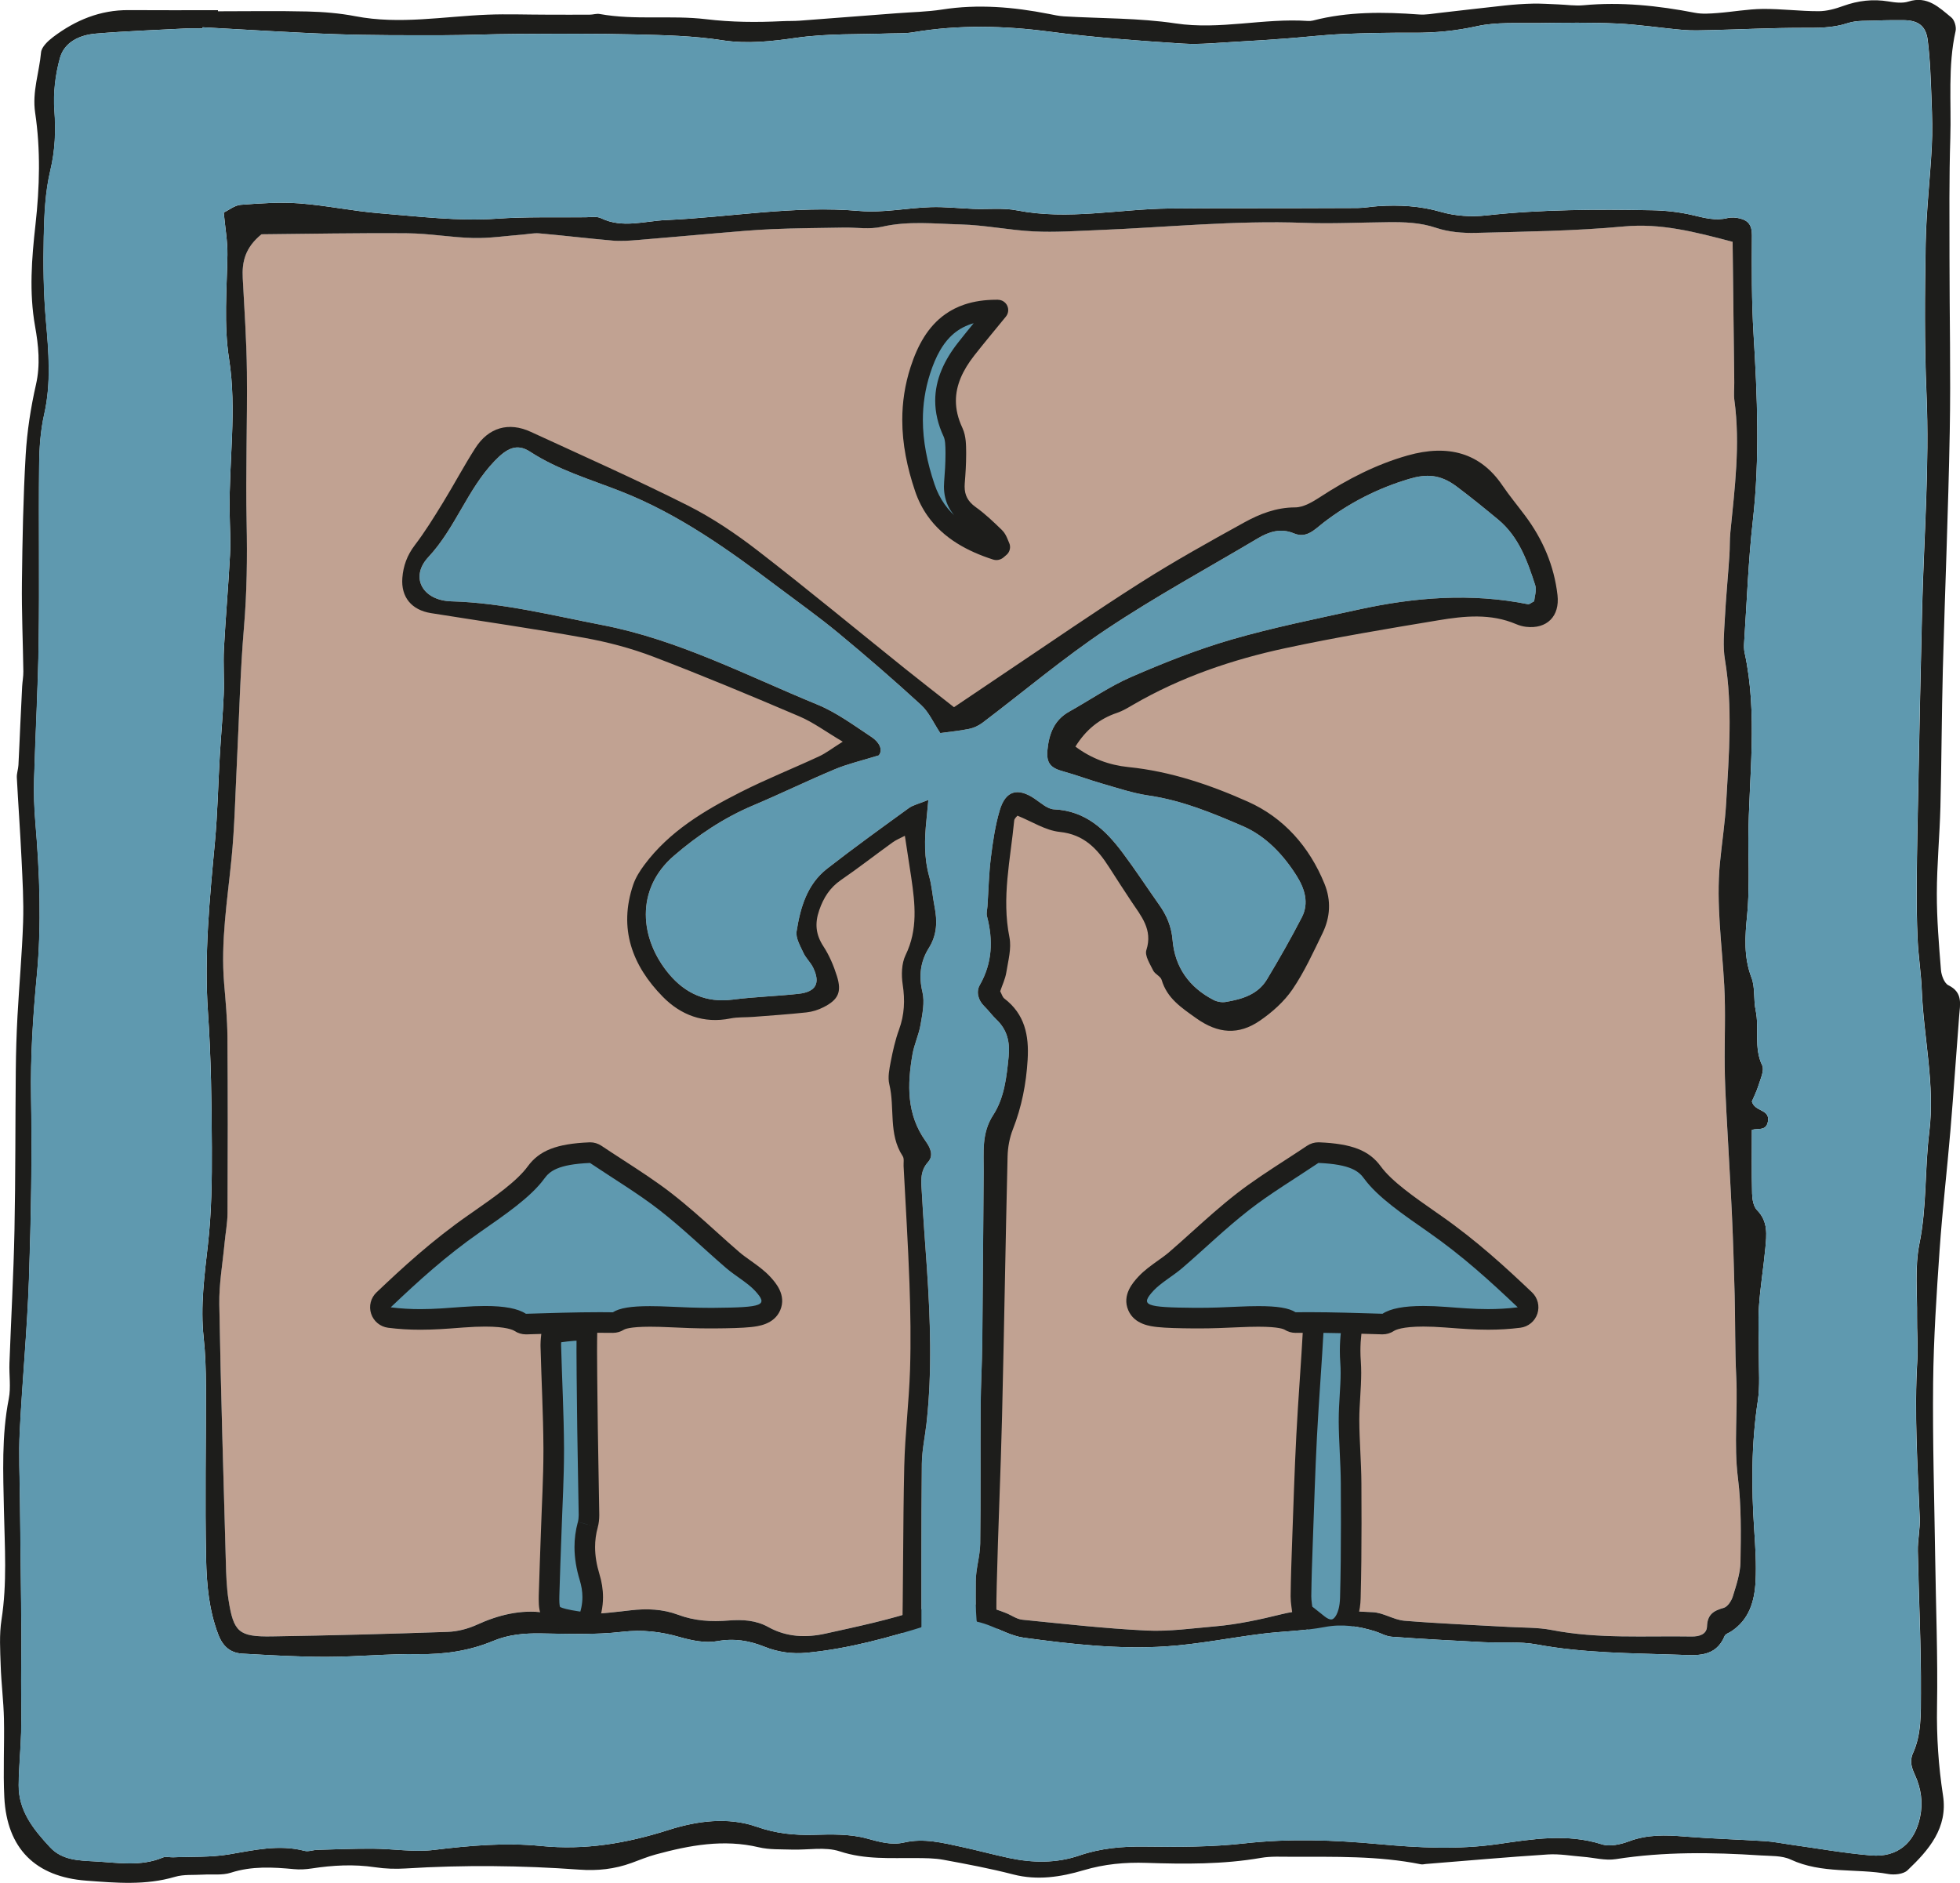 <svg viewBox="0 0 793.7 762.56" xmlns="http://www.w3.org/2000/svg" id="Layer_2"><defs><style>.cls-1{fill:#c1a292;}.cls-2{fill:#5f99af;}.cls-3{fill:#1d1d1b;}</style></defs><path d="M88.26,4.57c12.06,0,24.13-.21,36.19,.08,6.51,.16,13.08,.69,19.46,1.92,17.96,3.46,35.76,.06,53.63-.63,7.88-.31,15.78,0,23.66,0,5.84,.01,11.68,.04,17.53,.01,1.37,0,2.8-.51,4.11-.28,14.28,2.59,28.83,.41,43.02,2.1,10.37,1.24,20.51,1.32,30.8,.81,2.41-.12,4.83-.03,7.23-.21,13.03-.97,26.05-1.99,39.07-2.99,6.19-.48,12.44-.57,18.55-1.52,14.54-2.27,28.87-1.03,43.16,1.77,2.02,.4,4.06,.86,6.11,.99,15.1,.9,30.37,.63,45.26,2.86,18.07,2.71,35.69-2.22,53.55-.99,.68,.05,1.4,0,2.06-.16,14.19-3.68,28.59-3.53,43.06-2.46,2.67,.2,5.41-.33,8.11-.63,8.88-.99,17.74-2.08,26.63-3.02,3.76-.4,7.55-.67,11.33-.75,3.39-.07,6.78,.19,10.18,.31,3.42,.13,6.87,.67,10.25,.35,15.24-1.43,30.22,.16,45.16,3.05,2.93,.57,6.08,.33,9.1,.1,6.11-.46,12.2-1.59,18.31-1.66,7.55-.07,15.11,.93,22.66,.92,3.34,0,6.81-.98,9.99-2.13,5.99-2.16,11.97-2.87,18.28-1.83,2.66,.44,5.66,.84,8.12,.05,7.65-2.45,12.41,2.39,17.37,6.45,1.27,1.04,2.09,3.81,1.72,5.47-3.21,14.33-1.69,28.86-2.14,43.29-.5,16.19-.34,32.4-.33,48.61,0,23.45,.53,46.91,.1,70.35-.58,32.06-1.94,64.1-2.79,96.16-.49,18.61-.52,37.24-.99,55.85-.3,11.71-1.43,23.41-1.45,35.11-.02,10.31,.84,20.63,1.67,30.92,.18,2.2,1.37,5.38,3.03,6.19,5.94,2.9,4.72,7.67,4.34,12.47-1.21,15.45-2.24,30.92-3.54,46.37-1.36,16.13-3.26,32.23-4.38,48.38-1.24,17.87-2.43,35.78-2.62,53.68-.25,23.43,.48,46.87,.82,70.31,.29,20.32,1.11,40.64,.76,60.94-.21,12.12,.58,24.02,2.42,35.96,2.03,13.17-5.78,22.14-14.39,30.32-1.64,1.55-5.3,1.94-7.77,1.49-13.1-2.38-26.87,.03-39.55-5.87-3.55-1.65-8.08-1.39-12.18-1.66-19.58-1.28-39.12-1.54-58.63,1.51-4.24,.67-8.79-.61-13.2-.95-4.76-.37-9.56-1.25-14.28-.95-16.46,1.06-32.9,2.54-49.35,3.85-.69,.06-1.41,.27-2.06,.14-17.36-3.49-34.94-3.02-52.5-3.05-4.09,0-8.26-.25-12.24,.44-15.4,2.67-30.9,2.54-46.39,2.03-8.71-.29-17.04,.47-25.48,2.98-9.2,2.73-18.71,4.23-28.5,1.7-9.31-2.41-18.79-4.18-28.25-5.93-3.69-.68-7.53-.67-11.3-.7-10.29-.08-20.44,.67-30.68-2.71-5.92-1.95-12.94-.5-19.46-.72-4.45-.15-9.04,.08-13.31-.93-14.3-3.4-28.07-.82-41.79,2.91-3.32,.9-6.52,2.24-9.75,3.42-6.89,2.51-13.78,3.26-21.26,2.71-23.35-1.69-46.76-1.92-70.16-.47-4.11,.26-8.32,.13-12.39-.48-8.63-1.3-17.15-.83-25.71,.48-2.35,.36-4.81,.51-7.17,.28-8.62-.81-17.11-1.29-25.61,1.45-3.49,1.12-7.52,.54-11.3,.77-3.78,.23-7.75-.16-11.3,.89-11.9,3.52-23.87,2.45-35.91,1.55-20.56-1.54-32.15-12.98-33.2-33.74-.53-10.6,.08-21.25-.15-31.87-.16-7.18-1.09-14.34-1.32-21.52-.2-6.17-.61-12.48,.33-18.53,2.31-14.74,1.3-29.52,.99-44.23-.31-15.18-1-30.23,1.96-45.27,.91-4.65,.09-9.62,.27-14.44,.65-17.89,1.67-35.77,2.03-53.66,.44-21.69,.32-43.39,.54-65.09,.07-7.24,.29-14.48,.68-21.7,.69-12.71,1.86-25.4,2.28-38.12,.28-8.53-.24-17.09-.64-25.62-.52-10.98-1.33-21.95-1.9-32.93-.09-1.67,.56-3.37,.65-5.07,.3-5.48,.5-10.97,.76-16.45,.24-5.11,.47-10.22,.74-15.33,.11-2.06,.52-4.11,.49-6.15-.17-12.03-.72-24.06-.58-36.08,.2-17.19,.52-34.4,1.52-51.55,.56-9.58,2.05-19.21,4.18-28.58,1.83-8.04,1-15.83-.37-23.54-2.46-13.8-1.37-27.5,.16-41.19,1.69-15.14,2.11-30.29-.13-45.3-1.27-8.54,1.66-16.3,2.38-24.43,.2-2.24,2.83-4.69,4.92-6.27,9.01-6.8,19.04-10.97,30.58-10.88,12.05,.09,24.1,.02,36.15,.02,0,.14,0,.28,0,.42Zm-6.22,6.49c0,.14,0,.28-.01,.42-2.07,0-4.14-.09-6.2,.02-12.35,.64-24.71,1.08-37.03,2.11-6.41,.53-12.68,3.35-14.49,9.81-1.91,6.83-2.78,14.32-2.26,21.38,.61,8.31,.28,16.1-1.67,24.29-2.06,8.62-2.44,17.75-2.64,26.68-.25,11.34-.12,22.75,.87,34.04,1.11,12.74,2.18,25.29-.7,38-1.51,6.66-1.97,13.67-2.04,20.52-.24,23.78,.15,47.57-.18,71.36-.26,18.6-1.33,37.18-1.86,55.78-.16,5.84,.02,11.71,.51,17.53,1.74,20.65,2.55,41.35,.6,61.97-1.56,16.48-2.62,32.87-2.33,49.46,.42,24.41-.02,48.87-.85,73.27-.71,20.65-2.7,41.26-3.74,61.9-.47,9.26-.02,18.57,.08,27.86,.17,17.23,.43,34.45,.58,51.68,.06,7.19-.08,14.38-.09,21.57-.01,6.87,.17,13.75,0,20.61-.19,7.22-.96,14.43-1.01,21.65-.08,10.46,6.08,18.03,12.71,25.15,4.88,5.25,11.54,5.36,18.2,5.72,9.26,.5,18.5,2.2,27.53-1.6,1.17-.49,2.72,0,4.1-.06,7.53-.32,15.19,.06,22.57-1.18,10.23-1.72,20.25-4.13,30.66-1.43,1.56,.41,3.4-.37,5.11-.41,7.53-.21,15.07-.53,22.6-.48,8.26,.05,16.64,1.49,24.75,.5,14.43-1.76,28.93-3.03,43.28-1.59,17.93,1.79,34.73-1.09,51.72-6.51,11.44-3.65,24-5.35,35.63-1.27,7.78,2.73,15.17,3.48,23.16,3.26,7.14-.2,14.61-.38,21.38,1.47,5.13,1.4,10.05,2.82,15.06,1.66,8.13-1.88,15.75,.13,23.48,1.79,6.39,1.37,12.71,3.11,19.11,4.47,9.57,2.02,19.1,2.2,28.52-1.03,8.57-2.94,17.36-3.71,26.46-3.59,13.42,.18,26.96,.2,40.27-1.29,18.25-2.04,36.34-1.39,54.47,.29,16.13,1.49,32.08,2.31,48.35-.03,13.77-1.98,27.87-4.38,41.93,.1,3.25,1.04,7.64,.07,11.04-1.21,7.38-2.77,14.74-2.58,22.36-1.95,10.92,.89,21.9,1.19,32.84,1.89,3.41,.22,6.78,.93,10.17,1.4,10.9,1.51,21.76,3.47,32.71,4.38,10.58,.87,17.55-5.03,19.77-15.45,1.26-5.92,.44-11.65-2.06-17.13-1.31-2.87-2.28-5.57-.79-8.85,3.47-7.66,3.16-16.08,3.21-24.11,.12-19.23-.88-38.47-1.25-57.72-.09-4.45,.96-8.94,.77-13.38-.86-21.27-2.26-42.51-.98-63.82,.35-5.83-.19-11.71-.11-17.57,.13-9.94-.97-20.16,.97-29.74,3.04-14.96,2.11-30.06,3.97-45.02,2.41-19.32-2.27-38.39-3.02-57.62-.27-6.83-1.37-13.63-1.68-20.46-.37-7.85-.43-15.73-.37-23.6,.1-12.75,.38-25.5,.64-38.25,.49-24.12,.94-48.24,1.55-72.36,.73-28.94,3.01-57.82,1.77-86.83-.87-20.3-.69-40.66-.33-60.98,.23-13.06,1.79-26.09,2.47-39.16,.32-6.16,.16-12.37-.09-18.55-.32-8.21-.54-16.46-1.57-24.6-.75-5.95-4.08-8.07-10.08-8.05-3.42,.01-6.84-.03-10.25,.14-4.06,.2-8.36-.17-12.1,1.07-6.09,2.02-12.11,1.89-18.33,1.89-12.38,0-24.75,.62-37.13,.93-3.75,.09-7.52,.23-11.24-.09-8.91-.76-17.77-2.19-26.69-2.59-10.67-.48-21.37-.33-32.06-.18-8.25,.11-16.74-.47-24.67,1.28-8.54,1.89-16.93,2.69-25.58,2.64-9.62-.06-19.25,.1-28.87,.52-7.55,.33-15.08,1.24-22.62,1.8-6.53,.49-13.06,.94-19.59,1.28-7.57,.38-15.18,1.28-22.7,.79-17.87-1.18-35.76-2.46-53.5-4.81-18.61-2.46-37.03-2.88-55.54,.25-3.03,.51-6.18,.35-9.28,.45-12.71,.43-25.38-.03-38.13,1.8-9.69,1.39-19.64,2.54-29.79,.96-11.51-1.79-23.31-2.07-35-2.35-16.18-.39-32.37-.26-48.55-.2-9.96,.04-19.91,.51-29.87,.52-14.43,0-28.87,.07-43.29-.44-17.9-.63-35.78-1.83-53.67-2.78Z" class="cls-3"></path><path d="M701.6,97.93c.22,19.02,.45,37.94,.67,56.86,.03,2.41-.28,4.86,.04,7.23,2.46,17.96,.14,35.76-1.62,53.58-.3,3.08-.16,6.2-.38,9.29-.6,8.58-1.41,17.15-1.86,25.73-.29,5.49-.84,11.13,.04,16.48,3.2,19.26,1.62,38.51,.52,57.76-.47,8.24-1.75,16.42-2.54,24.64-1.6,16.58,.82,33.02,1.74,49.52,.61,10.94,.07,21.94,.19,32.91,.07,6.17,.37,12.33,.69,18.49,.71,13.72,1.58,27.42,2.22,41.14,.51,10.97,.85,21.95,1.12,32.93,.28,11.01,.1,22.03,.64,33.03,.67,13.68-1.03,27.33,.69,41.07,1.4,11.18,1.2,22.6,1.03,33.91-.07,4.69-1.7,9.43-3.1,14-.55,1.81-2.12,4.21-3.7,4.65-4.11,1.14-6.59,2.68-6.76,7.51-.11,3.28-3.28,4.13-6.22,4.08-18.9-.33-37.85,1.03-56.63-2.62-5.68-1.11-11.62-.92-17.44-1.25-14.08-.81-28.19-1.34-42.24-2.51-4.36-.36-8.55-3.3-12.87-3.46-12.24-.44-24.38-2.27-36.81,.8-8.79,2.17-17.86,4.16-27,4.94-9.26,.79-18.58,2.14-27.8,1.69-16.77-.82-33.5-2.7-50.22-4.38-2.29-.23-4.42-1.83-6.66-2.72-11.22-4.46-22.26-5.61-34.21-1.58-12.64,4.26-25.82,7.03-38.89,9.92-7.84,1.73-15.77,1.44-23.13-2.66-5.02-2.79-10.55-3.09-16.11-2.64-6.95,.56-13.73,.17-20.36-2.31-6.24-2.34-12.7-2.59-19.35-1.82-11.61,1.36-23.16,2.64-35.01,.93-9.26-1.34-18.45,.91-27.16,4.9-3.64,1.67-7.84,2.76-11.83,2.9-23.74,.83-47.5,1.45-71.25,1.83-13.33,.21-15.47-1.72-17.51-14.73-.8-5.09-.96-10.3-1.1-15.47-.97-34.76-2.03-69.53-2.64-104.3-.14-8.21,1.35-16.46,2.12-24.69,.39-4.11,1.19-8.21,1.21-12.31,.1-23.78,.14-47.56-.04-71.34-.05-7.2-.74-14.4-1.34-21.58-1.42-16.97,1.31-33.65,2.98-50.44,1.3-13.01,1.54-26.12,2.2-39.18,.93-18.23,1.32-36.51,2.86-54.69,1.2-14.12,1.36-28.16,1.07-42.31-.41-20.31,.32-40.65,.11-60.97-.13-12.7-1.01-25.4-1.68-38.09-.34-6.49,.91-12.3,7.6-17.73,18.7-.16,38.91-.58,59.11-.41,8.91,.07,17.79,1.7,26.7,1.92,6.5,.15,13.02-.85,19.54-1.35,2.39-.18,4.81-.74,7.17-.53,9.92,.88,19.8,2.09,29.72,2.93,3.37,.29,6.81,.02,10.19-.25,10.61-.85,21.21-1.86,31.82-2.74,7.55-.63,15.09-1.35,22.66-1.66,9.62-.4,19.26-.46,28.89-.62,5.14-.09,10.49,.81,15.38-.32,10.65-2.46,21.3-1.23,31.89-.96,9.92,.25,19.79,2.35,29.72,2.83,8.57,.42,17.2-.19,25.79-.53,27.87-1.1,55.66-4.01,83.62-2.94,11.33,.43,22.7-.17,34.05-.27,6.54-.06,12.92,.11,19.35,2.28,5.08,1.71,10.82,2.19,16.23,2.05,19.97-.52,39.99-.75,59.86-2.6,14.84-1.38,28.55,2.13,44.01,6.22Z" class="cls-1"></path><path d="M701.6,97.93c-15.46-4.09-29.17-7.6-44.01-6.22-19.86,1.85-39.89,2.08-59.86,2.6-5.41,.14-11.15-.34-16.23-2.05-6.44-2.17-12.81-2.34-19.35-2.28-11.35,.1-22.72,.7-34.05,.27-27.96-1.07-55.75,1.84-83.62,2.94-8.6,.34-17.22,.95-25.79,.53-9.93-.48-19.8-2.58-29.72-2.83-10.6-.27-21.24-1.5-31.89,.96-4.89,1.13-10.24,.23-15.38,.32-9.63,.16-19.27,.22-28.89,.62-7.56,.32-15.11,1.03-22.66,1.66-10.61,.88-21.21,1.89-31.82,2.74-3.39,.27-6.83,.54-10.19,.25-9.92-.85-19.8-2.06-29.72-2.93-2.36-.21-4.78,.35-7.17,.53-6.51,.5-13.04,1.5-19.54,1.35-8.91-.21-17.8-1.84-26.7-1.92-20.2-.17-40.4,.25-59.11,.41-6.69,5.43-7.94,11.23-7.6,17.73,.67,12.69,1.55,25.39,1.68,38.09,.2,20.32-.53,40.66-.11,60.97,.29,14.15,.12,28.19-1.07,42.31-1.54,18.18-1.94,36.46-2.86,54.69-.66,13.07-.91,26.18-2.2,39.18-1.67,16.79-4.4,33.47-2.98,50.44,.6,7.18,1.29,14.38,1.34,21.58,.18,23.78,.15,47.56,.04,71.34-.02,4.11-.83,8.2-1.21,12.31-.77,8.23-2.26,16.47-2.12,24.69,.6,34.77,1.67,69.53,2.64,104.3,.14,5.16,.3,10.38,1.1,15.47,2.04,13.01,4.18,14.94,17.51,14.73,23.75-.37,47.51-1,71.25-1.83,3.99-.14,8.19-1.24,11.83-2.9,8.71-3.99,17.9-6.23,27.16-4.9,11.85,1.71,23.39,.43,35.01-.93,6.65-.78,13.11-.52,19.35,1.82,6.63,2.48,13.4,2.87,20.36,2.31,5.56-.45,11.09-.16,16.11,2.64,7.36,4.1,15.29,4.4,23.13,2.66,13.06-2.89,26.24-5.65,38.89-9.92,11.95-4.03,23-2.88,34.21,1.58,2.24,.89,4.37,2.5,6.66,2.72,16.72,1.67,33.45,3.56,50.22,4.38,9.22,.45,18.54-.9,27.8-1.69,9.14-.78,18.21-2.77,27-4.94,12.43-3.07,24.57-1.25,36.81-.8,4.32,.16,8.51,3.1,12.87,3.46,14.05,1.16,28.16,1.7,42.24,2.51,5.82,.34,11.76,.14,17.44,1.25,18.78,3.66,37.73,2.3,56.63,2.62,2.94,.05,6.11-.8,6.22-4.08,.16-4.83,2.64-6.37,6.76-7.51,1.58-.44,3.14-2.83,3.7-4.65,1.4-4.57,3.03-9.31,3.1-14,.18-11.31,.37-22.73-1.03-33.91-1.72-13.74-.01-27.39-.69-41.07-.54-10.99-.36-22.02-.64-33.03-.28-10.98-.61-21.96-1.12-32.93-.64-13.72-1.51-27.43-2.22-41.14-.32-6.16-.62-12.33-.69-18.49-.12-10.97,.42-21.97-.19-32.91-.91-16.5-3.34-32.94-1.74-49.52,.79-8.22,2.07-16.41,2.54-24.64,1.1-19.25,2.68-38.5-.52-57.76-.89-5.35-.33-10.99-.04-16.48,.45-8.59,1.27-17.15,1.86-25.73,.21-3.09,.07-6.21,.38-9.29,1.75-17.82,4.08-35.62,1.62-53.58-.32-2.37-.01-4.82-.04-7.23-.22-18.92-.44-37.84-.67-56.86Zm7.82,348.13c1.22,4.32,7.36,3.02,6.52,8.07-.68,4.08-4.07,2.7-6.51,3.45,0,8.62-.13,17.22,.09,25.81,.06,2.28,.53,5.21,1.98,6.68,4.58,4.62,3.88,10.08,3.37,15.53-.74,7.88-2.06,15.71-2.58,23.6-.43,6.49,0,13.04-.04,19.56-.04,6.2,.5,12.5-.42,18.57-2.65,17.43-2.62,34.85-1.45,52.36,.46,6.87,.9,13.8,.55,20.66-.41,8.06-2.55,15.65-10.01,20.44-.87,.56-2.19,.95-2.51,1.74-3.62,8.8-11.43,7.88-18.49,7.63-19.24-.67-38.51-.62-57.59-4.17-7.04-1.31-14.44-.56-21.67-.93-12.38-.63-24.76-1.3-37.13-2.2-2.32-.17-4.53-1.54-6.82-2.24-6.62-2.03-13.14-3.04-20.25-1.69-8.35,1.59-16.98,1.69-25.45,2.74-12.98,1.62-25.88,4.25-38.9,5.1-19.23,1.26-38.42-.92-57.47-3.51-5-.68-9.72-3.38-14.57-5.18-8.03-2.98-15.51-2.63-24.03,.05-16.02,5.04-32.34,9.58-49.23,11.21-5.97,.58-11.7-.21-17.2-2.42-6.19-2.48-12.24-3.51-19.12-2.27-4.84,.87-10.34-.25-15.22-1.65-7.73-2.22-15.15-3.08-23.32-2.13-10.9,1.27-22.03,.79-33.05,.65-6.64-.09-12.92,.44-19.19,3.05-9.63,4.02-19.74,5.49-30.29,5.34-12.38-.18-24.77,1.08-37.16,1.1-11.35,.02-22.72-.67-34.06-1.3-4.88-.27-7.95-2.88-9.81-7.75-3.77-9.87-4.7-20.22-4.92-30.45-.51-23.38-.02-46.78-.08-70.17-.02-6.54-.21-13.11-.91-19.6-1.38-12.75,.32-25.23,1.74-37.87,1.46-12.95,1.63-26.09,1.57-39.14-.09-18.25-.32-36.53-1.57-54.73-1.59-23.17,.69-46.06,2.82-69.03,1.07-11.61,1.29-23.29,1.97-34.93,.48-8.24,1.25-16.48,1.59-24.72,.26-6.18-.25-12.4,.08-18.58,.67-12.66,1.8-25.29,2.46-37.95,.3-5.83-.07-11.69-.15-17.54-.3-20.61,2.98-41.27-.22-61.81-2.19-14.08-.91-28.1-.67-42.16,.09-5.42-.9-10.85-1.49-17.2,2.1-1,4.42-2.94,6.87-3.13,7.87-.6,15.84-1.18,23.68-.59,10.94,.82,21.76,3.15,32.7,4.03,15.75,1.26,31.67,3.27,47.32,2.18,12.09-.85,24.04-.45,36.05-.58,2.06-.02,4.43-.45,6.14,.37,8.76,4.23,17.54,1.14,26.38,.76,26.11-1.13,52-6,78.34-3.68,9.48,.84,19.18-1.24,28.8-1.55,5.81-.19,11.64,.5,17.46,.71,5.85,.21,11.86-.5,17.52,.61,20.66,4.04,41.11-.55,61.65-.77,9.59-.11,19.19-.08,28.78-.1,15.83-.03,31.67,0,47.5-.1,2.74-.02,5.48-.57,8.22-.74,8.62-.56,17.03-.13,25.53,2.33,5.79,1.67,12.33,2.08,18.35,1.41,22.34-2.47,44.71-2.48,67.11-2.09,5.47,.1,11.03,.72,16.35,1.96,4.75,1.11,9.27,2.42,14.2,1.2,1.59-.39,3.46-.24,5.08,.17,3.39,.84,4.84,2.85,4.81,6.73-.08,13.39-.15,26.82,.66,40.18,1.52,25.14,2.57,50.2-.28,75.36-1.86,16.42-2.43,32.98-3.54,49.49-.09,1.37-.09,2.79,.2,4.12,5.42,24.99,1.68,50.15,1.51,75.25-.04,5.5,.19,11.01,.12,16.51-.06,4.8-.12,9.61-.6,14.38-.86,8.6-1.48,17,1.75,25.45,1.54,4.03,.77,8.89,1.69,13.24,1.55,7.34-.84,15.05,2.65,22.3,.94,1.96-.65,5.29-1.44,7.88-.78,2.55-2.01,4.96-2.74,6.7Z" class="cls-3"></path><path d="M238.03,617.47c.35-1.26,.49-2.7,.47-4.05-.22-15.48-.58-30.96-.72-46.45-.08-9.38-.28-18.79-.09-28.17-.88-.03-1.75-.1-2.63-.08-3.9,.1-7.77,.67-11.65,1.18-.17,1.71-.4,3.41-.36,5.11,.36,13.76,1.11,27.52,1.18,41.28,.06,11.34-.63,22.68-1.01,34.02-.28,8.6-.65,17.2-.88,25.8-.18,6.92,.61,8.24,5.9,9.56,3.21,.8,6.48,1.14,9.53,1.66,2.82-6.68,2.79-12.64,.95-18.7-2.11-6.95-2.68-13.96-.7-21.17Z" class="cls-2"></path><path d="M238.03,617.47l4.02,1.11c.45-1.66,.62-3.32,.62-4.92,0-.1,0-.2,0-.3-.22-15.51-.58-30.98-.72-46.42-.06-6.58-.17-13.13-.17-19.64,0-2.81,.02-5.62,.08-8.41l.08-4.1-4.1-.15c-.65-.02-1.46-.08-2.42-.09-.15,0-.3,0-.46,0h-.04s.04,0,.04,0c-4.23,.11-8.25,.71-12.09,1.22l-3.27,.43-.33,3.28c-.15,1.48-.38,3.18-.39,5.1,0,.18,0,.36,0,.55,.36,13.84,1.11,27.57,1.18,41.19,0,.45,0,.89,0,1.34,0,10.72-.65,21.56-1.01,32.52-.28,8.57-.65,17.18-.88,25.83-.02,.58-.02,1.14-.02,1.67,0,1.52,.06,2.87,.32,4.21,.19,1,.51,2.02,1.05,3,.41,.73,.94,1.41,1.56,1.98,.92,.85,1.96,1.42,2.97,1.85,1.02,.42,2.06,.72,3.19,1h0c3.58,.89,6.97,1.23,9.84,1.73l3.26,.55,1.28-3.04c1.75-4.13,2.57-8.19,2.57-12.13,0-3.22-.54-6.35-1.47-9.4-1.12-3.69-1.74-7.3-1.74-10.89,0-2.64,.33-5.27,1.07-7.96l.02-.07-.02,.07-4.02-1.11-4.02-1.11c-.94,3.42-1.37,6.83-1.37,10.17,0,4.55,.79,8.99,2.1,13.31,.73,2.4,1.11,4.68,1.11,6.97,0,2.8-.56,5.66-1.91,8.89l3.84,1.62,.7-4.11c-3.23-.54-6.38-.88-9.22-1.59h0c-1.09-.27-1.84-.52-2.2-.7-.14-.06-.22-.11-.26-.14l-.04-.03h0s-.13,.15-.13,.15l.15-.13-.02-.02-.13,.15,.15-.13-.22,.18,.24-.15-.02-.03-.22,.18,.24-.15-.03,.02,.03-.02h0s-.03,.02-.03,.02l.03-.02s-.1-.2-.18-.72c-.08-.52-.13-1.33-.13-2.41,0-.44,0-.93,.02-1.46,.22-8.56,.59-17.14,.88-25.77,.36-10.81,1.01-21.75,1.01-32.8,0-.46,0-.92,0-1.38-.07-13.9-.82-27.68-1.18-41.37,0-.11,0-.22,0-.33,0-1.19,.17-2.61,.34-4.25l-4.15-.42,.55,4.13c3.91-.52,7.64-1.06,11.21-1.15h.04s-.04,0-.04,0h.25c.55,0,1.26,.04,2.13,.08l.15-4.17-4.17-.08c-.06,2.86-.08,5.72-.08,8.58,0,6.6,.11,13.18,.17,19.71,.13,15.52,.5,31.01,.72,46.47v.18c0,.97-.12,1.99-.32,2.7l4.02,1.11Z" class="cls-3"></path><path d="M212.96,536.23c-.81,0-1.61-.24-2.29-.69-1.71-1.12-5.56-2.46-14.23-2.46-2.65,0-5.68,.12-8.98,.37l-1.76,.13c-4.95,.38-10.06,.76-15.49,.76-4.36,0-8.45-.25-12.51-.76-1.6-.2-2.94-1.31-3.44-2.84-.5-1.53-.08-3.21,1.09-4.32,10.58-10.05,22.13-20.71,36.71-30.89l1.67-1.17c9.1-6.35,18.52-12.91,23.34-19.52,3.21-4.41,8.13-7.47,21.67-8.04h.18c.83,0,1.64,.24,2.33,.71,2.82,1.89,5.8,3.83,8.69,5.7,6.69,4.34,13.6,8.83,19.52,13.44,6.47,5.04,12.21,10.22,17.77,15.23,3.1,2.8,6.32,5.7,9.59,8.51,1.33,1.14,2.95,2.3,4.65,3.51,2.62,1.87,5.32,3.8,7.32,5.96,1.85,2.01,4.95,5.37,3.31,9.14-1.91,4.41-7.44,4.68-23.13,4.82-.53,0-1.06,0-1.6,0-5.4,0-10.81-.22-15.84-.47-3.21-.15-5.93-.23-8.32-.23-6.58,0-10.88,.61-12.77,1.83-.67,.43-1.46,.66-2.25,.66h-.06c-1.72-.02-3.45-.04-5.18-.04-8.37,0-16.96,.25-25.26,.5l-4.72,.14Z" class="cls-2"></path><path d="M238.91,470.97c9.3,6.25,19.65,12.48,27.97,18.97,9.95,7.76,18.05,15.76,27.2,23.62,3.58,3.08,8.73,6,11.62,9.14,5.56,6.03,3.48,6.79-16.79,6.96-.52,0-1.03,0-1.55,0-5.21,0-10.48-.21-15.65-.46-3.17-.15-6-.23-8.52-.23-7.56,0-12.29,.74-15.02,2.49-1.74-.02-3.48-.04-5.23-.04-9.98,0-20.15,.36-29.98,.64-3.22-2.12-8.64-3.15-16.53-3.15-2.79,0-5.88,.13-9.29,.38-5.53,.41-11.04,.89-16.94,.89-3.8,0-7.77-.2-11.99-.73,11.22-10.66,22.23-20.72,36.23-30.49,10.04-7.01,20.45-14.05,25.99-21.65,2.08-2.85,5.27-5.77,18.48-6.33m0-8.34c-.12,0-.24,0-.35,0-13.19,.56-20.16,3.3-24.87,9.75-4.41,6.04-13.53,12.4-22.35,18.55l-1.68,1.17c-14.81,10.35-26.5,21.13-37.19,31.28-2.34,2.22-3.19,5.59-2.18,8.65,1,3.06,3.68,5.27,6.88,5.68,4.24,.54,8.5,.8,13.04,.8,5.59,0,10.79-.39,15.82-.78l1.75-.13c3.2-.24,6.12-.36,8.67-.36,8.57,0,11.31,1.36,11.94,1.78,1.36,.9,2.96,1.37,4.59,1.37h.24s4.64-.14,4.64-.14c8.26-.25,16.81-.5,25.1-.5,1.76,0,3.48,.01,5.12,.03h.12c1.6,0,3.16-.46,4.51-1.32,.19-.12,2.12-1.17,10.51-1.17,2.32,0,4.98,.07,8.12,.22,5.09,.25,10.55,.47,16.05,.47,.54,0,1.08,0,1.62,0,6.47-.05,11.51-.17,15.07-.55,2.8-.3,9.35-1,11.85-6.78,2.71-6.26-2.04-11.42-4.07-13.63-2.29-2.48-5.17-4.54-7.96-6.53-1.63-1.16-3.17-2.26-4.36-3.28-3.24-2.78-6.43-5.66-9.52-8.45-5.61-5.06-11.41-10.29-17.99-15.42-6.06-4.73-13.05-9.26-19.82-13.65-2.87-1.86-5.84-3.79-8.63-5.66-1.38-.93-3-1.42-4.65-1.42Z" class="cls-3"></path><path d="M546.28,575.12c-.03-7.86,1.19-15.85,.62-23.56-.5-6.73,.17-12.84,1.39-18.83-5.48-.34-11.01-.15-16.33,.7-.03,1.29-.01,2.6-.08,3.88-.79,14.73-1.99,29.41-2.75,44.14-.75,14.39-1.18,28.83-1.7,43.25-.26,7.21-.51,14.42-.6,21.64-.03,2.34,.46,4.69,.66,6.57,2.29,1.8,4.25,3.31,6.18,4.89,6.59,5.4,12.85,.7,13.16-10.59,.42-15.45,.39-30.94,.31-46.41-.05-8.56-.82-17.11-.85-25.67Z" class="cls-2"></path><path d="M546.28,575.12h4.17s0-.26,0-.26c0-5.94,.76-12.3,.77-18.87,0-1.57-.05-3.15-.16-4.74-.11-1.43-.16-2.82-.16-4.2,0-4.66,.57-9.06,1.47-13.49l.96-4.7-4.79-.3c-1.77-.11-3.55-.17-5.33-.17-4,0-7.99,.29-11.91,.91l-3.44,.54-.08,3.48c-.03,1.39-.02,2.66-.08,3.75-.78,14.65-1.98,29.33-2.75,44.15-.75,14.45-1.18,28.91-1.71,43.31-.26,7.21-.51,14.46-.6,21.74v.26c0,1.42,.14,2.73,.29,3.89,.15,1.16,.31,2.17,.39,2.92l.19,1.74,1.38,1.09c2.32,1.83,4.26,3.32,6.13,4.85,1.2,.98,2.46,1.76,3.8,2.32,1.34,.55,2.76,.86,4.2,.86,1.84,0,3.67-.53,5.2-1.49,1.15-.72,2.14-1.65,2.97-2.71,1.24-1.6,2.14-3.49,2.76-5.61,.62-2.12,.97-4.48,1.04-7.07,.28-10.17,.36-20.34,.36-30.5,0-5.36-.02-10.71-.05-16.05-.05-8.8-.83-17.35-.85-25.66h-4.17s-4.17,.03-4.17,.03c.03,8.8,.81,17.36,.85,25.68,.03,5.34,.05,10.68,.05,16.01,0,10.11-.08,20.21-.36,30.27-.05,1.76-.26,3.27-.58,4.5-.47,1.86-1.19,3.04-1.75,3.61-.28,.29-.52,.44-.71,.53-.2,.09-.36,.12-.59,.12-.24,0-.56-.05-1.02-.24-.45-.19-1.03-.52-1.69-1.06-2.01-1.64-3.99-3.16-6.24-4.94l-2.58,3.27,4.15-.44c-.12-1.08-.28-2.11-.41-3.11-.13-1-.22-1.96-.22-2.81v-.15c.09-7.16,.33-14.34,.6-21.54,.53-14.44,.96-28.85,1.7-43.18,.76-14.65,1.96-29.33,2.75-44.14,.08-1.47,.06-2.81,.09-4l-4.17-.1,.65,4.12c3.44-.55,7.01-.8,10.6-.8,1.6,0,3.21,.05,4.81,.15l.26-4.16-4.09-.83c-.98,4.82-1.64,9.81-1.64,15.16,0,1.57,.06,3.18,.18,4.81,.1,1.34,.14,2.72,.14,4.12,0,5.89-.76,12.25-.77,18.87,0,.09,0,.18,0,.27h4.17Z" class="cls-3"></path><path d="M341.25,300.36c-6.87-4.06-11.89-7.82-17.49-10.21-19.62-8.38-39.33-16.61-59.26-24.22-8.95-3.42-18.4-5.9-27.83-7.61-20.64-3.74-41.41-6.71-62.13-10.01-7.89-1.26-12.19-6.49-11.61-14.23,.37-4.9,1.95-9.23,5.04-13.28,4.15-5.44,7.76-11.31,11.35-17.15,4.5-7.33,8.53-14.95,13.17-22.19,5.35-8.35,13.51-10.69,22.44-6.57,21.24,9.78,42.63,19.29,63.51,29.79,10.06,5.06,19.59,11.51,28.53,18.42,20.13,15.56,39.72,31.8,59.57,47.73,6.43,5.16,12.95,10.2,19.78,15.58,6.86-4.62,13.65-9.23,20.48-13.8,18.31-12.25,36.43-24.81,55.03-36.62,13.66-8.68,27.84-16.58,42.02-24.4,6.29-3.47,12.96-6.08,20.59-6.1,3.42,0,7.13-2.23,10.2-4.23,11.05-7.21,22.63-13.18,35.35-16.79,16.49-4.68,29.47-1,38.32,12,2.9,4.27,6.21,8.26,9.31,12.4,7.15,9.58,11.72,20.22,13.09,32.14,.98,8.56-4.27,13.84-12.76,12.84-1.35-.16-2.73-.55-3.98-1.08-10.32-4.42-21.01-3.31-31.52-1.56-20.69,3.43-41.4,6.88-61.9,11.28-21.61,4.64-42.47,11.74-61.73,22.94-2.08,1.21-4.19,2.5-6.45,3.26-7.11,2.39-12.57,6.76-16.88,13.67,6.36,4.79,13.69,7.51,21.42,8.29,17.06,1.72,33.13,7.19,48.45,14.03,14.46,6.46,24.86,18.18,30.98,33.21,2.78,6.84,2.35,13.59-.78,20.05-3.76,7.75-7.37,15.69-12.19,22.76-3.38,4.96-8.24,9.28-13.24,12.7-8.51,5.82-16.85,5.31-25.74-1.04-6.05-4.32-11.76-8.03-13.99-15.53-.43-1.46-2.68-2.3-3.4-3.76-1.29-2.65-3.5-6.03-2.78-8.29,2.69-8.35-2.14-13.8-6.12-19.78-3.03-4.55-5.98-9.14-8.93-13.74-4.77-7.46-10.15-13.33-20.06-14.35-5.75-.6-11.2-4.2-17.09-6.57-.22,.31-1.23,1.1-1.32,1.97-1.51,15.71-5.15,31.27-1.93,47.27,.9,4.48-.51,9.5-1.26,14.21-.42,2.66-1.66,5.2-2.48,7.67,.65,1.18,.92,2.35,1.66,2.92,8.31,6.34,10.05,14.94,9.45,24.81-.59,9.74-2.39,19.06-5.97,28.15-1.35,3.42-2.06,7.3-2.15,10.99-.85,35.11-1.39,70.22-2.24,105.33-.55,22.73-1.6,45.44-2.15,68.17-.19,7.9-.4,15.97,.9,23.71,1.74,10.38-1.93,17.54-10.56,22.41-12.85,7.26-14.71,6.22-23.1-4.6-3.68-4.75-5.75-9.75-5.61-16.1,.56-24.44,.36-48.9,.92-73.34,.3-13.06,1.92-26.1,2.34-39.16,.37-11.66,.18-23.35-.23-35.01-.56-15.83-1.56-31.64-2.38-47.46-.07-1.37,.3-3.06-.36-4.06-5.89-8.95-3.1-19.5-5.42-29.1-.69-2.84,0-6.14,.57-9.13,.85-4.39,1.83-8.81,3.36-13,2.2-6.02,2.46-11.92,1.49-18.25-.59-3.88-.48-8.56,1.18-11.97,5.02-10.33,3.84-20.78,2.28-31.4-.79-5.38-1.64-10.75-2.58-16.89-1.69,.89-3.47,1.59-4.98,2.68-6.98,5.03-13.76,10.33-20.84,15.19-4.52,3.1-7.1,7.16-8.86,12.25-1.85,5.34-1.45,9.85,1.68,14.64,2.39,3.66,4.17,7.86,5.48,12.06,2.02,6.48,.55,9.57-5.44,12.61-2.1,1.07-4.51,1.84-6.85,2.09-7.19,.78-14.4,1.26-21.61,1.82-3.09,.24-6.25,.03-9.25,.64-10.83,2.18-20.11-1.4-27.37-8.8-12.4-12.63-17.98-27.66-11.98-45.35,.97-2.86,2.68-5.58,4.5-8.02,10.11-13.59,24.26-22.01,38.96-29.47,10.41-5.29,21.3-9.61,31.89-14.54,2.73-1.27,5.17-3.18,9.52-5.92Zm34.67,23.62c-.41,4.4-.58,6.38-.79,8.36-.78,7.58-.97,15.09,1.13,22.58,1.11,3.96,1.37,8.16,2.17,12.22,1.16,5.9,1.06,11.42-2.33,16.83-3.4,5.42-4.13,11.29-2.56,17.85,.98,4.1-.04,8.81-.77,13.15-.69,4.05-2.55,7.91-3.26,11.96-2.13,12.25-2.46,24.3,5.27,35.16,1.81,2.54,3.51,5.73,.99,8.55-3.49,3.9-2.69,8.38-2.46,12.75,.53,9.98,1.34,19.95,2.01,29.92,1.41,21.01,2.19,42.02-.13,63.02-.6,5.48-1.84,10.95-1.9,16.43-.24,25.51-.18,51.03-.18,76.54,0,5.92,2.46,10.57,7.73,14.09,2.57-.79,5.23-1.43,7.77-2.4,8.51-3.29,10.85-7.05,8.4-15.91-2.26-8.17-1.88-16.4-1.88-24.61,0-5.12,1.73-10.22,1.8-15.35,.25-18.57,.06-37.14,.18-55.71,.06-8.6,.57-17.19,.66-25.78,.25-23.04,.36-46.08,.56-69.12,.07-7.8-.93-15.56,3.82-22.87,4.57-7.03,5.47-15.43,6.29-23.74,.59-5.92-.6-10.89-4.98-15.04-1.75-1.66-3.16-3.66-4.88-5.34-2.57-2.5-3.34-5.92-1.84-8.55,5.13-8.99,5.45-18.21,2.93-27.9-.33-1.27,.11-2.74,.2-4.11,.43-6.53,.56-13.1,1.37-19.59,.8-6.46,1.75-12.99,3.59-19.21,2.36-8,7.29-9.3,14.1-4.72,2.51,1.69,5.21,4.22,7.91,4.34,12.8,.58,20.81,8.29,27.79,17.61,5.16,6.89,9.87,14.12,14.84,21.15,3.03,4.29,4.9,8.74,5.36,14.22,.92,10.97,6.77,19.15,16.62,24.22,1.41,.73,3.34,1.06,4.9,.8,6.58-1.1,13-2.97,16.69-9.12,4.95-8.25,9.73-16.62,14.14-25.17,2.99-5.79,1.14-11.6-2.07-16.72-5.41-8.63-12.62-16.2-21.73-20.15-12.24-5.3-24.73-10.48-38.23-12.44-6.41-.93-12.67-3.07-18.94-4.86-5.26-1.51-10.4-3.48-15.68-4.92-5.11-1.39-6.89-3.36-6.37-8.7,.63-6.41,2.68-12.08,8.79-15.49,8.4-4.68,16.39-10.26,25.17-14.07,13.25-5.75,26.77-11.14,40.62-15.15,16.86-4.88,34.14-8.34,51.31-12.11,22.75-5,45.65-6.82,68.74-2.17,.52,.1,1.2-.56,2.46-1.2,.16-1.93,1.08-4.47,.43-6.5-3.18-9.87-6.71-19.73-15.05-26.63-5.52-4.56-11.09-9.1-16.84-13.4-6.64-4.97-12.29-5.08-19.12-3.04-12.69,3.78-24.29,9.68-34.79,17.76-3.49,2.69-6.74,6.47-11.88,4.32-5.4-2.26-10.13-.7-14.73,2.04-20.44,12.14-41.39,23.54-61.14,36.71-17.44,11.63-33.53,25.27-50.28,37.94-1.57,1.18-3.54,2.1-5.46,2.49-3.95,.8-7.99,1.17-11.64,1.67-2.71-4.07-4.56-8.42-7.73-11.34-10.91-10.01-22.12-19.72-33.53-29.16-7.96-6.59-16.41-12.58-24.67-18.8-19.84-14.94-39.95-29.36-63.36-38.56-12.45-4.89-25.39-8.65-36.84-16.1-5.44-3.54-9.51-1.22-14.31,3.76-11.08,11.52-15.85,27.16-26.85,38.94-7.64,8.18-2.3,17.6,9.28,17.92,20.84,.58,40.89,5.7,61.16,9.61,30.75,5.93,58.39,20.43,87,32.17,7.85,3.22,14.91,8.48,22.06,13.2,2.99,1.97,4.75,5.1,2.89,7.4-6.92,2.15-12.53,3.43-17.77,5.62-11.12,4.65-21.97,9.95-33.08,14.64-11.88,5.02-22.42,12.06-32.12,20.42-15.75,13.57-13.89,33.68-1.91,47.94,6.54,7.78,15.01,11.67,25.64,10.31,8.88-1.14,17.87-1.38,26.77-2.36,7.05-.78,8.93-4.3,5.9-10.58-1.03-2.15-2.96-3.87-3.95-6.03-1.27-2.77-3.19-5.97-2.76-8.66,1.51-9.61,4.23-19.07,12.35-25.4,10.83-8.45,21.99-16.49,33.11-24.55,1.73-1.25,4.03-1.72,7.86-3.28Z" class="cls-3"></path><path d="M375.91,323.98c-3.83,1.56-6.13,2.02-7.86,3.28-11.12,8.07-22.28,16.11-33.11,24.55-8.12,6.33-10.84,15.8-12.35,25.4-.42,2.69,1.49,5.89,2.76,8.66,.99,2.16,2.92,3.88,3.95,6.03,3.02,6.28,1.14,9.8-5.9,10.58-8.9,.98-17.89,1.22-26.77,2.36-10.63,1.36-19.1-2.52-25.64-10.31-11.98-14.26-13.84-34.37,1.91-47.94,9.7-8.36,20.24-15.4,32.12-20.42,11.11-4.69,21.96-9.99,33.08-14.64,5.23-2.19,10.85-3.47,17.77-5.62,1.86-2.3,.1-5.43-2.89-7.4-7.15-4.73-14.21-9.98-22.06-13.2-28.61-11.74-56.25-26.24-87-32.17-20.27-3.91-40.32-9.03-61.16-9.61-11.57-.32-16.92-9.74-9.28-17.92,11-11.78,15.77-27.42,26.85-38.94,4.79-4.98,8.87-7.31,14.31-3.76,11.45,7.46,24.39,11.21,36.84,16.1,23.41,9.2,43.51,23.62,63.36,38.56,8.26,6.22,16.71,12.21,24.67,18.8,11.41,9.44,22.62,19.15,33.53,29.16,3.17,2.91,5.03,7.27,7.73,11.34,3.65-.5,7.69-.86,11.64-1.67,1.92-.39,3.89-1.31,5.46-2.49,16.75-12.67,32.84-26.32,50.28-37.94,19.76-13.17,40.7-24.56,61.14-36.71,4.6-2.74,9.34-4.3,14.73-2.04,5.15,2.16,8.39-1.63,11.88-4.32,10.49-8.09,22.1-13.99,34.79-17.76,6.84-2.03,12.48-1.92,19.12,3.04,5.74,4.3,11.32,8.84,16.84,13.4,8.35,6.9,11.87,16.76,15.05,26.63,.65,2.03-.27,4.57-.43,6.5-1.27,.64-1.94,1.3-2.46,1.2-23.09-4.64-45.99-2.83-68.74,2.17-17.17,3.77-34.45,7.23-51.31,12.11-13.85,4.01-27.37,9.4-40.62,15.15-8.77,3.81-16.77,9.38-25.17,14.07-6.11,3.41-8.17,9.08-8.79,15.49-.52,5.33,1.26,7.31,6.37,8.7,5.28,1.43,10.41,3.41,15.68,4.92,6.27,1.79,12.52,3.93,18.94,4.86,13.5,1.96,25.99,7.15,38.23,12.44,9.12,3.94,16.33,11.52,21.73,20.15,3.2,5.11,5.05,10.93,2.07,16.72-4.41,8.55-9.18,16.92-14.14,25.17-3.69,6.14-10.12,8.02-16.69,9.12-1.56,.26-3.48-.07-4.9-.8-9.85-5.07-15.69-13.25-16.62-24.22-.46-5.48-2.33-9.93-5.36-14.22-4.97-7.03-9.68-14.26-14.84-21.15-6.98-9.32-14.99-17.03-27.79-17.61-2.7-.12-5.4-2.65-7.91-4.34-6.81-4.58-11.74-3.28-14.1,4.72-1.84,6.22-2.79,12.75-3.59,19.21-.8,6.49-.94,13.06-1.37,19.59-.09,1.38-.53,2.85-.2,4.11,2.53,9.69,2.21,18.91-2.93,27.9-1.5,2.64-.73,6.06,1.84,8.55,1.73,1.68,3.14,3.69,4.88,5.34,4.38,4.15,5.56,9.12,4.98,15.04-.82,8.31-1.72,16.71-6.29,23.74-4.75,7.31-3.75,15.07-3.82,22.87-.21,23.04-.32,46.08-.56,69.12-.09,8.6-.61,17.19-.66,25.78-.12,18.57,.07,37.14-.18,55.71-.07,5.12-1.8,10.23-1.8,15.35,0,8.21-.38,16.44,1.88,24.61,2.45,8.86,.11,12.62-8.4,15.91-2.53,.98-5.2,1.62-7.77,2.4-5.27-3.52-7.73-8.17-7.73-14.09,0-25.51-.06-51.03,.18-76.54,.05-5.48,1.29-10.95,1.9-16.43,2.32-21,1.54-42.01,.13-63.02-.67-9.97-1.49-19.94-2.01-29.92-.23-4.38-1.03-8.85,2.46-12.75,2.53-2.82,.82-6.01-.99-8.55-7.73-10.86-7.41-22.9-5.27-35.16,.71-4.05,2.57-7.9,3.26-11.96,.73-4.33,1.75-9.05,.77-13.15-1.57-6.56-.84-12.43,2.56-17.85,3.39-5.41,3.49-10.93,2.33-16.83-.8-4.06-1.06-8.25-2.17-12.22-2.1-7.49-1.9-15-1.13-22.58,.2-1.98,.37-3.96,.79-8.36Z" class="cls-2"></path><path d="M82.04,11.06c17.89,.95,35.77,2.15,53.67,2.78,14.42,.51,28.86,.45,43.29,.44,9.96,0,19.91-.48,29.87-.52,16.18-.06,32.37-.2,48.55,.2,11.69,.28,23.49,.56,35,2.35,10.15,1.58,20.1,.43,29.79-.96,12.75-1.83,25.42-1.36,38.13-1.8,3.1-.11,6.25,.06,9.28-.45,18.51-3.13,36.93-2.71,55.54-.25,17.74,2.34,35.64,3.63,53.5,4.81,7.52,.5,15.13-.4,22.7-.79,6.54-.33,13.07-.78,19.59-1.28,7.54-.57,15.07-1.48,22.62-1.8,9.61-.42,19.25-.58,28.87-.52,8.65,.06,17.04-.75,25.58-2.64,7.93-1.76,16.42-1.17,24.67-1.28,10.69-.15,21.39-.3,32.06,.18,8.92,.41,17.78,1.83,26.69,2.59,3.72,.32,7.49,.18,11.24,.09,12.38-.3,24.75-.92,37.13-.93,6.22,0,12.24,.13,18.33-1.89,3.74-1.24,8.04-.88,12.1-1.07,3.41-.17,6.84-.13,10.25-.14,6-.02,9.33,2.11,10.08,8.05,1.03,8.14,1.24,16.39,1.57,24.6,.24,6.18,.41,12.38,.09,18.55-.68,13.06-2.24,26.09-2.47,39.16-.36,20.32-.53,40.68,.33,60.98,1.24,29.01-1.04,57.89-1.77,86.83-.61,24.12-1.06,48.24-1.55,72.36-.26,12.75-.54,25.5-.64,38.25-.06,7.87,0,15.74,.37,23.6,.32,6.83,1.42,13.63,1.68,20.46,.75,19.23,5.43,38.29,3.02,57.62-1.86,14.95-.94,30.06-3.97,45.02-1.95,9.59-.84,19.8-.97,29.74-.08,5.86,.46,11.74,.11,17.57-1.28,21.31,.12,42.55,.98,63.82,.18,4.44-.86,8.92-.77,13.38,.37,19.24,1.38,38.48,1.25,57.72-.05,8.03,.26,16.45-3.21,24.11-1.49,3.28-.52,5.98,.79,8.85,2.5,5.48,3.32,11.21,2.06,17.13-2.22,10.42-9.18,16.32-19.77,15.45-10.95-.9-21.81-2.87-32.71-4.38-3.39-.47-6.76-1.18-10.17-1.4-10.94-.7-21.91-.99-32.84-1.89-7.62-.62-14.98-.81-22.36,1.95-3.4,1.28-7.79,2.24-11.04,1.21-14.06-4.48-28.17-2.08-41.93-.1-16.27,2.34-32.22,1.52-48.35,.03-18.13-1.67-36.23-2.33-54.47-.29-13.31,1.49-26.84,1.47-40.27,1.29-9.1-.12-17.89,.65-26.46,3.59-9.42,3.23-18.95,3.05-28.52,1.03-6.4-1.35-12.71-3.09-19.11-4.47-7.72-1.66-15.35-3.67-23.48-1.79-5.02,1.16-9.93-.26-15.06-1.66-6.77-1.85-14.24-1.67-21.38-1.47-7.99,.22-15.38-.53-23.16-3.26-11.63-4.08-24.19-2.38-35.63,1.27-16.98,5.42-33.78,8.3-51.72,6.51-14.35-1.43-28.85-.17-43.28,1.59-8.1,.99-16.49-.45-24.75-.5-7.53-.05-15.07,.27-22.6,.48-1.71,.05-3.55,.82-5.11,.41-10.41-2.71-20.43-.29-30.66,1.43-7.38,1.24-15.04,.86-22.57,1.18-1.37,.06-2.93-.43-4.1,.06-9.02,3.79-18.26,2.09-27.53,1.6-6.66-.36-13.31-.47-18.2-5.72-6.63-7.12-12.79-14.69-12.71-25.15,.06-7.22,.82-14.43,1.01-21.65,.18-6.87,0-13.74,0-20.61,.01-7.19,.15-14.38,.09-21.57-.15-17.23-.4-34.45-.58-51.68-.09-9.29-.54-18.6-.08-27.86,1.04-20.64,3.03-41.25,3.74-61.9,.84-24.41,1.28-48.86,.85-73.27-.29-16.59,.77-32.98,2.33-49.46,1.95-20.62,1.14-41.32-.6-61.97-.49-5.82-.67-11.69-.51-17.53,.52-18.6,1.6-37.18,1.86-55.78,.34-23.78-.05-47.57,.18-71.36,.07-6.86,.53-13.86,2.04-20.52,2.88-12.71,1.81-25.26,.7-38-.99-11.29-1.12-22.7-.87-34.04,.19-8.93,.58-18.06,2.64-26.68,1.95-8.19,2.28-15.98,1.67-24.29-.52-7.06,.34-14.55,2.26-21.38,1.81-6.45,8.09-9.27,14.49-9.81,12.32-1.03,24.68-1.47,37.03-2.11,2.06-.11,4.13-.02,6.2-.02,0-.14,0-.28,.01-.42ZM709.42,446.06c.73-1.74,1.97-4.15,2.74-6.7,.79-2.59,2.38-5.92,1.44-7.88-3.49-7.25-1.09-14.96-2.65-22.3-.92-4.35-.15-9.2-1.69-13.24-3.23-8.45-2.61-16.85-1.75-25.45,.48-4.77,.54-9.58,.6-14.38,.07-5.5-.16-11.01-.12-16.51,.17-25.09,3.91-50.26-1.51-75.25-.29-1.33-.29-2.76-.2-4.12,1.11-16.5,1.68-33.07,3.54-49.49,2.85-25.16,1.8-50.22,.28-75.36-.81-13.36-.74-26.79-.66-40.18,.02-3.88-1.42-5.89-4.81-6.73-1.62-.4-3.49-.56-5.08-.17-4.93,1.22-9.45-.09-14.2-1.2-5.32-1.24-10.88-1.87-16.35-1.96-22.39-.39-44.77-.38-67.11,2.09-6.02,.67-12.56,.26-18.35-1.41-8.5-2.46-16.9-2.89-25.53-2.33-2.75,.18-5.48,.73-8.22,.74-15.83,.09-31.67,.07-47.5,.1-9.6,.02-19.19,0-28.78,.1-20.54,.23-40.99,4.81-61.65,.77-5.66-1.11-11.68-.4-17.52-.61-5.82-.21-11.65-.9-17.46-.71-9.62,.31-19.32,2.38-28.8,1.55-26.34-2.32-52.23,2.54-78.34,3.68-8.84,.38-17.62,3.47-26.38-.76-1.71-.82-4.08-.39-6.14-.37-12.01,.13-23.97-.26-36.05,.58-15.65,1.09-31.57-.91-47.32-2.18-10.94-.88-21.76-3.21-32.7-4.03-7.84-.59-15.81,0-23.68,.59-2.45,.19-4.77,2.12-6.87,3.13,.59,6.35,1.58,11.79,1.49,17.2-.24,14.07-1.52,28.08,.67,42.16,3.2,20.55-.07,41.21,.22,61.81,.08,5.85,.45,11.71,.15,17.54-.65,12.66-1.79,25.29-2.46,37.95-.32,6.18,.18,12.39-.08,18.58-.34,8.25-1.11,16.48-1.59,24.72-.68,11.64-.9,23.33-1.97,34.93-2.13,22.97-4.4,45.86-2.82,69.03,1.25,18.19,1.48,36.48,1.57,54.73,.06,13.05-.12,26.2-1.57,39.14-1.42,12.63-3.12,25.12-1.74,37.87,.7,6.49,.89,13.06,.91,19.6,.06,23.39-.43,46.79,.08,70.17,.22,10.24,1.16,20.59,4.92,30.45,1.86,4.87,4.93,7.48,9.81,7.75,11.35,.62,22.71,1.31,34.06,1.3,12.39-.02,24.78-1.27,37.16-1.1,10.55,.15,20.66-1.32,30.29-5.34,6.26-2.61,12.55-3.14,19.19-3.05,11.02,.14,22.15,.62,33.05-.65,8.17-.95,15.59-.1,23.32,2.13,4.87,1.4,10.38,2.52,15.22,1.65,6.87-1.24,12.92-.22,19.12,2.27,5.51,2.21,11.24,2.99,17.2,2.42,16.89-1.63,33.21-6.17,49.23-11.21,8.51-2.68,16-3.03,24.03-.05,4.84,1.8,9.57,4.5,14.57,5.18,19.05,2.58,38.24,4.77,57.47,3.51,13.02-.85,25.92-3.48,38.9-5.1,8.47-1.06,17.09-1.15,25.45-2.74,7.1-1.35,13.63-.34,20.25,1.69,2.29,.7,4.51,2.08,6.82,2.24,12.36,.9,24.75,1.57,37.13,2.2,7.23,.37,14.64-.38,21.67,.93,19.08,3.54,38.36,3.49,57.59,4.17,7.06,.25,14.87,1.17,18.49-7.63,.33-.79,1.64-1.18,2.51-1.74,7.47-4.79,9.6-12.38,10.01-20.44,.35-6.86-.09-13.79-.55-20.66-1.17-17.51-1.2-34.93,1.45-52.36,.92-6.07,.38-12.37,.42-18.57,.04-6.52-.39-13.07,.04-19.56,.52-7.89,1.85-15.72,2.58-23.6,.51-5.45,1.21-10.91-3.37-15.53-1.45-1.47-1.92-4.39-1.98-6.68-.22-8.59-.09-17.18-.09-25.81,2.44-.75,5.83,.63,6.51-3.45,.84-5.05-5.3-3.75-6.52-8.07Z" class="cls-2"></path><path d="M555.14,536.09c-8.3-.25-16.89-.5-25.26-.5-1.73,0-3.46,.01-5.18,.04h-.06c-.8,0-1.58-.23-2.25-.66-1.89-1.21-6.18-1.83-12.77-1.83-2.39,0-5.11,.08-8.32,.23-5.03,.24-10.43,.47-15.84,.47-.53,0-1.07,0-1.6,0-15.7-.13-21.22-.4-23.13-4.82-1.63-3.77,1.46-7.13,3.31-9.14,1.99-2.16,4.7-4.09,7.32-5.96,1.71-1.22,3.32-2.37,4.66-3.51,3.28-2.82,6.49-5.71,9.6-8.51,5.55-5.01,11.3-10.19,17.76-15.23,5.92-4.61,12.83-9.1,19.51-13.44,2.89-1.87,5.87-3.81,8.69-5.71,.69-.46,1.5-.71,2.33-.71h.18c13.54,.58,18.46,3.64,21.67,8.05,4.82,6.61,14.23,13.17,23.33,19.51l1.67,1.17c14.58,10.19,26.13,20.85,36.71,30.89,1.17,1.11,1.59,2.79,1.09,4.32s-1.84,2.64-3.44,2.84c-4.06,.51-8.15,.76-12.51,.76-5.43,0-10.54-.39-15.49-.76l-1.77-.13c-3.3-.25-6.33-.37-8.98-.37-8.67,0-12.52,1.34-14.23,2.46-.68,.45-1.48,.69-2.29,.69l-4.72-.14Z" class="cls-2"></path><path d="M533.91,470.97c13.21,.56,16.4,3.48,18.48,6.33,5.54,7.59,15.95,14.64,25.99,21.65,14,9.78,25,19.84,36.23,30.49-4.22,.53-8.19,.73-11.99,.73-5.9,0-11.42-.47-16.94-.89-3.41-.26-6.5-.38-9.29-.38-7.88,0-13.3,1.03-16.53,3.15-9.84-.28-20.01-.64-29.98-.64-1.75,0-3.5,.01-5.23,.04-2.73-1.75-7.46-2.49-15.02-2.49-2.52,0-5.34,.08-8.52,.23-5.17,.25-10.43,.46-15.65,.46-.52,0-1.03,0-1.55,0-20.27-.17-22.34-.93-16.79-6.96,2.89-3.13,8.04-6.06,11.62-9.14,9.15-7.86,17.25-15.86,27.2-23.62,8.32-6.49,18.67-12.72,27.97-18.97m0-8.34c-1.65,0-3.27,.49-4.65,1.42-2.79,1.87-5.76,3.8-8.63,5.66-6.76,4.39-13.76,8.93-19.82,13.65-6.58,5.13-12.38,10.37-17.99,15.42-3.09,2.78-6.28,5.66-9.52,8.45-1.19,1.02-2.73,2.12-4.36,3.28-2.79,1.99-5.68,4.05-7.96,6.53-2.03,2.2-6.79,7.36-4.07,13.63,2.5,5.78,9.05,6.48,11.85,6.78,3.56,.38,8.6,.5,15.07,.55,.54,0,1.08,0,1.62,0,5.5,0,10.96-.23,16.05-.47,3.14-.15,5.79-.22,8.12-.22,8.39,0,10.32,1.05,10.52,1.17,1.35,.86,2.91,1.32,4.51,1.32h.12c1.63-.02,3.35-.04,5.12-.04,8.29,0,16.84,.25,25.1,.5l4.64,.14h.24c1.63,0,3.22-.47,4.59-1.37,.63-.42,3.37-1.78,11.94-1.78,2.55,0,5.47,.12,8.67,.36l1.75,.13c5.03,.38,10.23,.78,15.82,.78,4.54,0,8.8-.26,13.04-.8,3.2-.4,5.88-2.62,6.88-5.68,1-3.06,.15-6.43-2.18-8.65-10.7-10.16-22.38-20.94-37.19-31.28l-1.68-1.17c-8.82-6.15-17.94-12.51-22.35-18.55-4.71-6.46-11.68-9.19-24.87-9.75-.12,0-.24,0-.35,0Z" class="cls-3"></path><path d="M404.06,125.55c-4.72,5.8-8.87,10.74-12.85,15.81-8.01,10.2-11.19,21.14-5.33,33.66,1.1,2.35,1.11,5.33,1.14,8.03,.05,4.13-.22,8.27-.55,12.39-.45,5.65,1.47,9.94,6.18,13.31,3.62,2.59,6.87,5.73,10.08,8.84,1.05,1.02,1.45,2.72,2.07,3.96-.88,.69-1.23,1.14-1.41,1.08-13.24-4.26-24.32-11.39-28.96-25.17-5.24-15.55-7.05-31.25-1.77-47.56,4.87-15.06,13.23-24.55,31.39-24.35Z" class="cls-2"></path><path d="M404.06,125.55l-3.23-2.63c-4.7,5.77-8.86,10.72-12.89,15.87-2.77,3.53-5.07,7.22-6.69,11.14-1.62,3.91-2.55,8.07-2.54,12.38,0,4.71,1.11,9.58,3.41,14.48,.27,.56,.49,1.45,.6,2.55,.12,1.1,.13,2.4,.15,3.76,0,.3,0,.6,0,.9,0,3.63-.24,7.34-.54,11.11-.05,.64-.08,1.28-.08,1.91,0,3,.63,5.91,2.01,8.51,1.37,2.6,3.43,4.81,5.98,6.62,3.29,2.34,6.4,5.33,9.6,8.44l.41-.42-.44,.39,.03,.03,.41-.42-.44,.39,.12-.1-.12,.09h0s.12-.09,.12-.09l-.12,.09s.19,.3,.4,.8c.22,.51,.46,1.21,.89,2.07l3.73-1.87-2.58-3.28c-.54,.42-.94,.8-1.11,.94l-.04,.04h0s1.75,2.1,1.75,2.1l-1.4-2.34c-.27,.17-.33,.23-.35,.24l1.75,2.1-1.4-2.34,1.93,3.23-1.28-3.54c-.32,.12-.51,.23-.65,.31l1.93,3.23-1.28-3.54,1.36,3.76v-3.99c-.59,0-1.04,.12-1.36,.24l1.36,3.76v.07l1.25-3.86c-.43-.14-.86-.2-1.25-.2v4.06l1.25-3.86h0c-6.3-2.03-11.91-4.69-16.36-8.29-2.23-1.8-4.19-3.84-5.85-6.18-1.66-2.34-3.03-4.99-4.07-8.07-2.95-8.76-4.72-17.42-4.72-26.1,0-6.22,.9-12.46,2.97-18.84,1.14-3.52,2.45-6.63,3.99-9.29,1.15-1.99,2.43-3.72,3.85-5.21,2.14-2.22,4.59-3.91,7.66-5.1,3.06-1.19,6.78-1.87,11.36-1.87,.17,0,.34,0,.51,0l.05-4.17-3.23-2.63,3.23,2.63,.05-4.17c-.2,0-.4,0-.61,0-4.81,0-9.12,.64-12.96,1.93-2.88,.96-5.49,2.29-7.81,3.94-3.49,2.47-6.31,5.64-8.58,9.26-2.27,3.62-4.02,7.7-5.45,12.12-2.34,7.22-3.37,14.38-3.37,21.41,0,9.83,2,19.4,5.16,28.76,1.28,3.82,3.04,7.23,5.17,10.23,3.2,4.51,7.25,8.09,11.76,10.93,4.52,2.84,9.5,4.97,14.7,6.64h0c.45,.14,.91,.21,1.32,.21,.83,0,1.4-.22,1.78-.38,.34-.15,.55-.29,.72-.4,.29-.2,.44-.33,.57-.44,.19-.16,.31-.28,.45-.4,.13-.12,.27-.23,.43-.36,1.55-1.22,2.04-3.38,1.15-5.15-.14-.26-.39-.96-.78-1.86-.2-.45-.44-.96-.77-1.51-.33-.55-.76-1.14-1.35-1.71-3.21-3.11-6.6-6.4-10.56-9.23-1.72-1.23-2.78-2.45-3.46-3.74-.68-1.29-1.03-2.72-1.04-4.61,0-.39,.02-.81,.05-1.24,.31-3.85,.57-7.78,.57-11.77,0-.33,0-.66,0-1-.02-1.34-.02-2.88-.19-4.53-.18-1.65-.51-3.43-1.34-5.22-1.84-3.94-2.62-7.53-2.62-10.94,0-3.13,.66-6.15,1.91-9.2,1.26-3.04,3.13-6.1,5.54-9.17,3.92-5,8.05-9.92,12.8-15.75,1.01-1.24,1.22-2.96,.54-4.4-.68-1.45-2.13-2.38-3.73-2.4l-.05,4.17Z" class="cls-3"></path></svg>